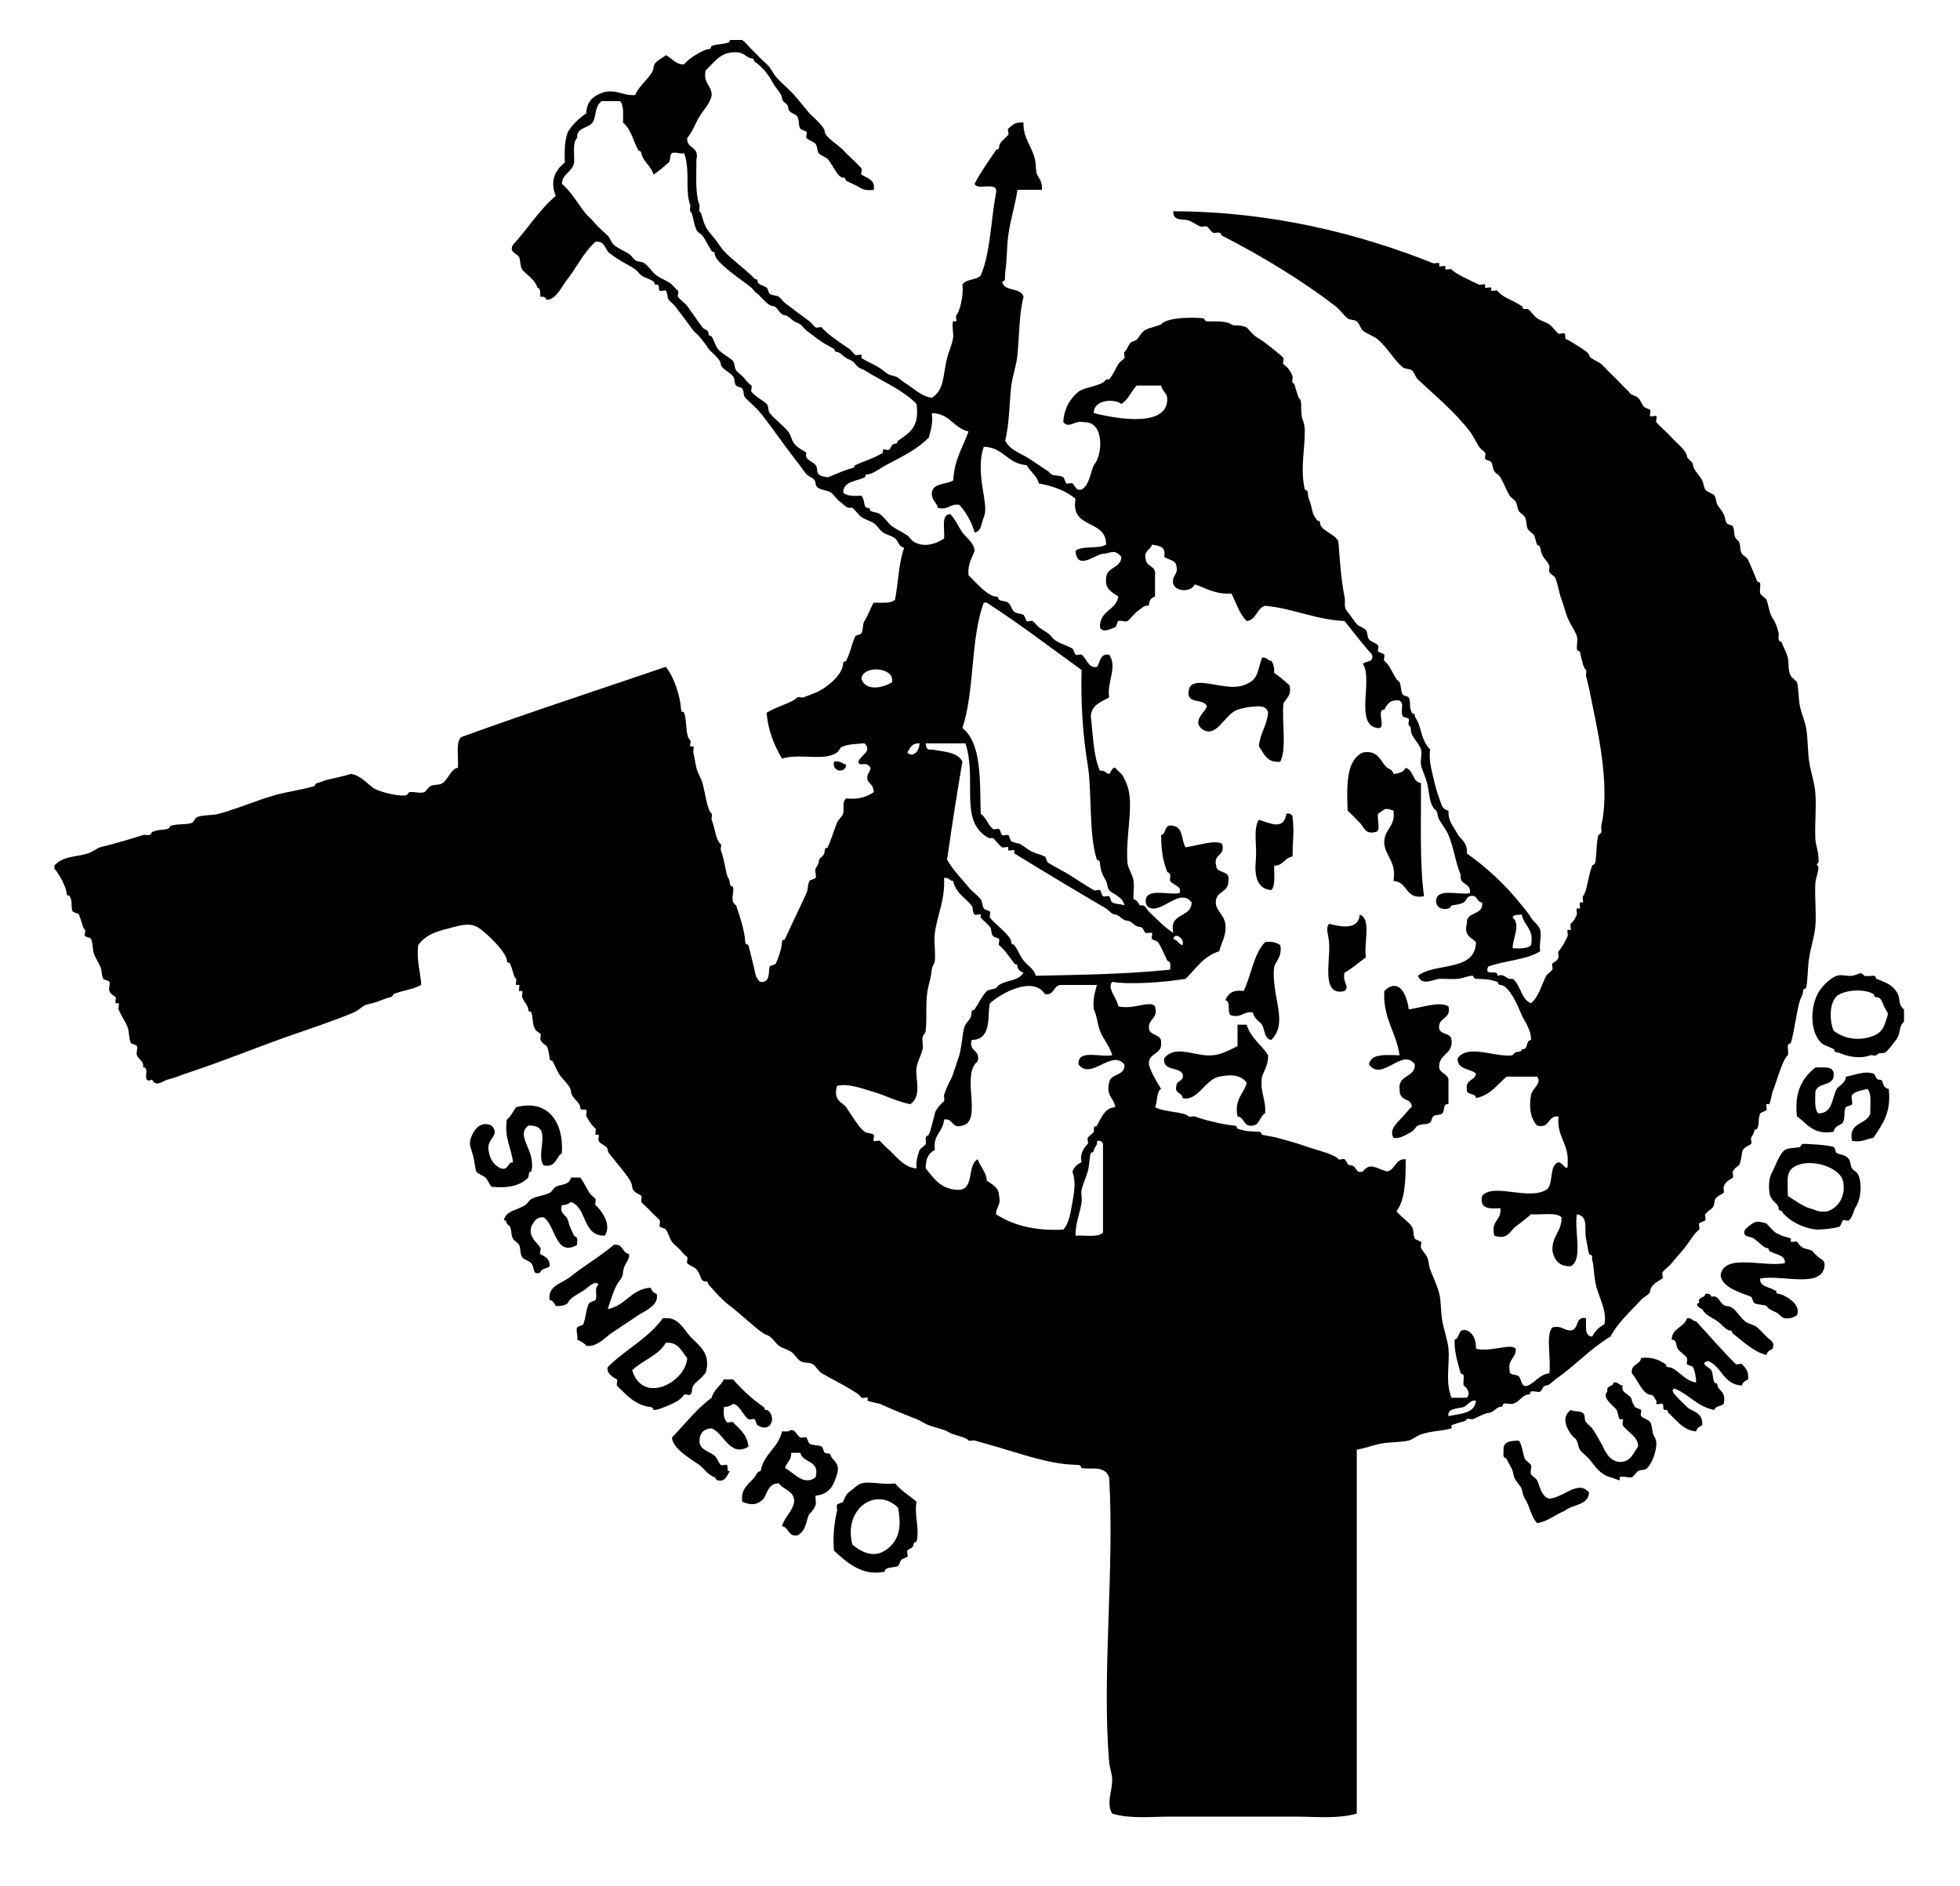 <?xml version="1.0" encoding="utf-8"?>
<!-- Generator: Adobe Illustrator 13.0.0, SVG Export Plug-In . SVG Version: 6.00 Build 14948)  -->
<!DOCTYPE svg PUBLIC "-//W3C//DTD SVG 1.1//EN" "http://www.w3.org/Graphics/SVG/1.1/DTD/svg11.dtd">
<svg version="1.1" id="Calque_1" xmlns="http://www.w3.org/2000/svg" xmlns:xlink="http://www.w3.org/1999/xlink" x="0px" y="0px"
	 width="717.371px" height="690.098px" viewBox="0 0 717.371 690.098" enable-background="new 0 0 717.371 690.098"
	 xml:space="preserve">
<g>
	<path d="M267.197,14.641c1.493,0,2.982,0,4.476,0c1.485,1.113,2.116,2.119,3.357,3.36c1.123,1.12,2.267,2.198,3.356,3.356
		c1.169,1.237,2.424,2.116,3.36,3.355c0.824,1.089,1.34,2.314,2.237,3.356c2.038,2.372,4.642,4.409,6.712,6.715
		c1.961,2.179,3.686,4.513,5.595,6.712c0.792,0.908,5.484,4.678,5.594,6.715c0.102,2.004,4.765,4.609,6.712,6.713
		c2.104,2.271,4.55,4.22,6.715,6.713c0.33,0.377-0.381,1.929,0,2.238c1.293,1.061,5.298,1.664,4.474,5.594
		c-2.438,0.276-3.91,0.005-5.594-1.118c-0.882-0.591-2.662-1.228-4.477-2.239c-0.589-0.326,0.15-1.052-1.118-1.117
		c-2.115-0.11-3.28-3.962-5.592-6.712c-0.783-0.933-2.622-1.298-3.361-2.24c-0.657-0.843-0.387-2.418-1.113-3.354
		c-0.754-0.968-2.602-1.298-3.362-2.24c-0.311-0.387,0.376-1.927,0-2.237c-0.37-0.306-1.994-0.747-2.236-1.12
		c-0.817-1.23-0.248-2.892-1.114-4.475c-0.592-1.076-3.24-1.084-3.36-3.356c-0.079-1.486-2.154-1.751-2.238-3.358
		c-0.088-1.685-2.22-3.492-3.356-5.595c-1.508-2.792-3.403-5.459-6.714-7.833c-0.631-0.453,0.184-1.052-1.117-1.119
		c-1.778-0.097-2.404-2.166-5.595-2.24c-5.511-0.132-7.482,3.021-11.188,6.716c-0.942,4.673,2.175,5.282,2.238,8.95
		c-0.47,3-3.1,5.542-4.474,7.833c-1.637,2.719-2.408,5.41-4.477,7.832c-0.429,4.161,4.533,2.927,3.354,7.836
		c0.056,5.607-0.567,12.304,1.124,16.784c0.148,0.396-0.304,1.992,0,2.239c0.969,0.798,1.008,3.099,2.236,5.592
		c0.789,1.599,2.066,2.849,3.359,4.475c1.078,1.361,2.151,3.142,3.359,4.476c2.897,3.208,7.487,6.277,11.187,10.071
		c0.598,0.612,1.052-0.174,1.118,1.117c0.062,1.151,2.648,1.575,3.363,2.237c0.498,0.467,0.602,1.836,1.113,2.239
		c0.969,0.753,2.437,0.417,3.356,1.121c0.793,0.604,1.337,1.545,2.239,2.237c2.766,2.123,5.388,4.115,8.952,6.715
		c0.855,0.622,1.519,1.734,2.239,2.237c0.4,0.282,1.935-0.366,2.235,0c1.879,2.293,6.543,5.456,10.072,7.832
		c0.939,0.635,1.468,1.703,2.236,2.24c0.405,0.28,1.94-0.366,2.239,0c0.127,0.16-0.169,1.013,0,1.118
		c2.846,1.788,5.113,2.4,7.833,4.475c1.612,1.234,1.588,1.514,4.477,2.237c1.187,0.3,2.254,1.57,3.355,2.238
		c3.559,2.167,6.313,5.152,10.069,5.595c4.736-2.899,3.985-8.445,5.594-14.547c0.811-3.077,1.892-4.941,2.237-7.834
		c0.103-0.854-0.582-5.111,0-5.591c0.13-0.108,1.057,0.138,1.119,0c0.194-0.407-0.325-1.974,0-2.24
		c1.146-0.936,2.823-7.327,2.242-11.188c1.187-2.17,5.154-1.562,6.71-3.36c3.594-8.343,3.692-20.184,5.597-30.211
		c0.911-4.641-6.896-0.562-7.832-3.357c2.191-4.229,5.158-8.356,7.832-12.312c0.423-0.626,1.05,0.18,1.118-1.116
		c0.099-1.908,1.987-2.769,3.356-4.476c0.31-0.393-0.371-1.933,0-2.24c1.523-1.242,2.219-2.528,5.594-2.235
		c-0.368,6.234,4.22,9.722,4.479,15.661c0.092,2.196,0.227,3.141,1.116,4.477c0.727,1.087,1.31,2.454,1.115,4.475
		c-2.981,0-5.967,0-8.95,0c-0.66,5.148-2.576,10.711-3.354,16.787c-0.669,5.202-0.368,8.528-1.119,13.426
		c-0.233,1.538,0.438,3.209-1.12,3.357c0.611,3.866,6.987,1.962,7.834,5.597c-1.622,6.21-1.418,12.449-2.238,21.259
		c-0.348,3.752-1.72,7.296-2.235,11.186c-0.696,5.245-0.642,13.692-2.238,20.142c1.626,3.408,5.579,4.56,8.95,6.714
		c1.226,0.777,2.103,1.436,3.357,2.237c1.225,0.78,2.102,1.437,3.359,2.238c0.389,0.244,1.01,1.064,1.122,1.116
		c1.499,0.728,3.005,0.255,4.473,1.118c0.45,0.267,0.73,2.063,1.113,2.241c0.572,0.253,1.725-0.348,2.241,0
		c0.971,0.645,1.065,2.845,3.356,2.235c2.845-1.628,3.107-5.846,4.478-8.949c3.409-3.848,3.745-15.854-3.36-15.668
		c-4.016-0.924-5.413,2.525-7.833,0c0.226-4.901,2.48-8.686,5.593-11.186c1.812-1.45,6.039-1.738,8.951-3.356
		c0.49-0.268,1.011-1.521,2.238-1.12c1.525-1.8,2.271-3.858,3.359-5.594c0.635-1.016,1.675-1.431,2.236-2.237
		c0.283-0.404-0.367-1.938,0-2.239c1.125-0.918,1.266-2.308,2.238-3.355c0.517-0.558,1.737-0.568,2.237-1.12
		c2.022-2.237,1.792-3.526,5.591-4.477c-0.037,0.011,3.282-1.023,3.36-1.119c1.863-2.274,9.236-2.785,15.665-2.237
		c-0.085-0.006,0.374,1.079,1.118,1.12c2.484,0.129,6.768-0.337,8.95,1.114c1.289,0.859,2.795-0.182,5.596,1.119
		c0.212,0.1,2.021,2.448,3.354,3.356c1.17,0.792,2.354,1.429,3.36,2.239c2.237,1.811,5.698,4.267,6.713,5.594
		c0.303,0.396-0.372,1.933,0,2.237c1.35,1.104,2.371,1.846,3.359,4.476c0.146,0.396-0.301,1.989,0,2.238
		c0.914,0.749,0.771,0.852,1.117,2.237c-0.01-0.04,1.024,3.276,1.12,3.355c1.369,1.117,0.631,2.762,1.118,6.714
		c0.178,1.458,1.093,2.096,1.113,5.596c0.053,6.661-1.712,13.489,0,21.259c0.051,0.208,1.073,0.157,1.121,1.122
		c0.132,2.438,0.698,2.787,1.12,4.476c0.599,2.396,0.501,3.273,2.236,5.594c0.471,0.634,1.053-0.184,1.119,1.115
		c0.141,2.721,5.659,4.033,6.714,6.716c0.526,7.417,1.139,15.103,2.236,20.14c0.473,2.174-0.535,3.863,1.12,5.594
		c0.401,0.421,2.161,3.089,3.359,4.477c0.762,0.885,2.706,1.309,3.354,2.238c0.761,1.083,0.355,2.394,1.121,3.358
		c0.764,0.958,2.599,1.295,3.355,2.236c0.314,0.389-0.37,1.933,0,2.239c0.385,0.313,1.979,0.738,2.239,1.118
		c0.279,0.407-0.365,1.939,0,2.237c2,1.636,2.468,3.563,4.476,6.713c0.282,0.441,1.021,0.938,1.122,1.118
		c0.607,1.162,0.33,2.952,1.116,4.476c0.25,0.493,2.053,0.714,2.236,1.119c0.952,2.102-0.109,2.812,1.119,5.595
		c0.23,0.513,1.052-0.087,1.118,1.118c0.029,0.518,0.835,1.625,1.114,2.237c1.235,2.668,1.378,6.923,4.48,10.071
		c-0.538,3.436,0.397,6.991,1.117,10.072c0.688,2.932,1.358,5.648,2.234,7.833c0.766,1.889,0.851,4.025,3.365,4.475
		c-0.09,2.982,0.796,4.453,2.235,6.712c0.811,1.271,1.258,2.333,2.237,3.361c0.6,0.625,2.633,2.436,2.236,5.595
		c7.537,5.332,14.197,11.534,20.142,19.02c1.289,1.621,2.564,3.072,3.359,4.474c0.879,1.568,2.826,2.613,3.353,4.479
		c0.634,2.203-0.433,4.699,0,7.833c-5.006,3.195-13.03,3.376-19.02,5.593c-1.743,3.978,3.798,0.676,3.358,3.359
		c3.164-0.924,2.902,1.575,5.597,1.116c2.989,2.231,2.977,7.465,6.714,8.951c2.989-2.495,3.791-6.785,5.59-10.067
		c0.405-0.729,1.885-1.601,2.238-2.238c0.229-0.409-0.345-1.956,0-2.237c1.058-0.861,1.668-0.816,2.237-2.239
		c0.161-0.397-0.306-1.983,0-2.235c0.61-0.501,2.374-3.27,3.357-5.595c0.167-0.4-0.31-1.982,0-2.239
		c0.134-0.106,1.054,0.137,1.123,0c0.187-0.408-0.329-1.971,0-2.236c1.008-0.835,1.73-2.021,2.236-3.358
		c0.146-0.396-0.301-1.988,0-2.238c0.122-0.102,1.058,0.13,1.117,0c0.179-0.404-0.315-1.979,0-2.239c0.131-0.104,1.052,0.143,1.12,0
		c0.189-0.408-0.326-1.97,0-2.238c1.302-1.068,1.95-7.639,3.36-11.187c0.128-0.331,0.894-0.225,1.117-1.119
		c0.531-2.135,0.325-6.673,1.115-10.068c-0.003,0.009,0.964-0.495,1.117-1.12c0.174-0.701-0.154-1.53,0-2.236
		c3.047-13.587-0.531-31.243-3.354-44.76c-0.727-3.466-1.221-6.462-2.24-10.069c-0.104-0.376,0.276-2.012,0-2.239
		c-1.089-0.889-1.509-3.513-2.235-6.712c-0.051-0.221-1.067-0.147-1.117-1.119c-0.072-1.328,0.391-3.219,0-4.476
		c-0.718-2.304-2.358-4.217-3.359-6.712c-0.777-1.95-1.473-4.682-2.238-6.714c-0.915-2.425-1.332-5.53-2.236-7.831
		c-0.27-0.683-2.003-1.691-2.237-2.239c-0.266-0.62,0.165-1.578,0-2.236c-0.294-1.165-1.566-2.303-2.239-3.358
		c-0.7-1.096-0.717-1.758-1.117-3.359c-0.299-1.192-0.791-0.482-1.116-1.116c-0.484-0.93-0.499-2.203-1.119-3.357
		c-0.386-0.711-1.909-1.617-2.235-2.237c-0.808-1.518-0.317-2.905-1.124-4.477c-0.381-0.75-1.87-1.592-2.238-2.238
		c-0.544-0.964-0.472-2.158-1.117-3.356c-0.409-0.76-1.839-1.576-2.235-2.237c-1.276-2.141-2.099-4.572-3.363-6.715
		c-0.584-1.003-1.574-1.174-2.235-2.239c-0.727-1.167-0.442-2.303-1.12-3.357c-0.273-0.429-2.067-0.749-2.235-1.121
		c-0.254-0.559,0.347-1.742,0-2.237c-0.683-0.966-1.555-1.194-2.239-2.238c-1.1-1.673-2.15-4.023-3.356-5.593
		c-5.479-7.128-12.279-12.694-19.025-19.021c-0.886-0.836-1.296-2.625-2.235-3.356c-0.792-0.62-2.517-0.415-3.358-1.119
		c-3.199-2.697-5.305-6.864-8.952-10.07c-1.635-1.437-3.883-1.942-5.595-3.355c-0.901-0.747-1.308-2.708-2.236-3.356
		c-1.086-0.76-2.395-0.353-3.359-1.12c-1.512-1.208-2.857-3.233-4.473-4.476c-11.796-9.095-26.798-18.267-41.4-25.736
		c-0.508-0.255-0.082-0.856-1.125-1.118c-0.653-0.167-1.618,0.267-2.236,0c-0.678-0.292-1.689-2.001-2.238-2.238
		c-0.62-0.267-1.578,0.166-2.237,0c-1.131-0.284-2.47-1.46-4.479-2.237c-1.72-0.668-5.855,0.497-5.594-3.361
		c36.115,0.121,68.171,8.247,95.115,19.021c0.396,0.163,1.985-0.305,2.235,0c0.103,0.127-0.129,1.061,0,1.121
		c0.407,0.18,1.978-0.321,2.241,0c0.105,0.131-0.141,1.053,0,1.119c0.406,0.191,1.966-0.327,2.235,0
		c1.298,1.578,6.787,4.029,10.07,5.594c0.405,0.191,1.973-0.326,2.239,0c0.105,0.13-0.146,1.051,0,1.118
		c0.404,0.191,1.97-0.327,2.235,0c0.122,0.144-0.149,1.036,0,1.117c0.413,0.228,1.956-0.343,2.239,0
		c2.171,2.658,5.194,3.166,8.95,5.595c0.623,0.404-0.172,1.052,1.116,1.121c0.235,0.012,0.934-0.119,1.123,0
		c1.146,0.729,2.177,2.567,3.357,3.357c1.455,0.974,3.184,1.328,4.473,2.237c1.298,0.911,2.104,2.418,3.361,3.359
		c0.395,0.299,1.932-0.373,2.235,0c0.735,0.896-0.473,2.154,1.121,2.237c-0.224-0.01,7.763,4.302,7.829,5.595
		c0.072,1.306,3.128,2.169,4.48,3.356c1.396,1.224,2.183,2.265,3.354,3.356c2.446,2.27,4.412,4.585,6.714,6.714
		c0.599,1.302,2.332,1.351,3.359,2.236c0.982,0.852,1.334,2.408,2.238,3.359c0.263,0.277,2.116,0.847,2.236,1.116
		c0.237,0.526-0.351,1.801,0,2.239c0.306,0.378,1.889-0.348,2.236,0c0.382,0.382-0.352,1.825,0,2.236
		c1.687,1.966,3.765,3.473,5.599,5.594c1.233,1.436,5.495,4.847,5.59,6.716c0.085,1.485,2.159,1.75,2.238,3.357
		c0.092,1.681,2.224,3.49,3.359,5.593c0.461,0.852,0.486,2.336,1.121,3.356c0.604,0.976,2.712,1.323,3.354,2.237
		c0.72,1.031,0.532,2.367,1.121,3.359c0.757,1.277,1.567,1.961,2.235,3.354c0.656,1.363,0.48,2.181,1.124,3.356
		c0.253,0.476,2.053,0.722,2.235,1.121c0.848,1.887,0.198,3.029,1.117,4.476c0.28,0.434,1.033,0.947,1.12,1.116
		c0.752,1.445,0.231,3.081,1.114,4.476c0.602,0.939,1.628,0.978,2.24,2.236c1.158,2.37,2.291,5.34,3.358,7.833
		c0.216,0.502,1.051-0.079,1.115,1.12c0.049,0.92-0.312,2.5,0,3.356c0.254,0.686,2.009,1.699,2.239,2.239
		c0.859,2.031,0.854,4.545,2.235,6.712c0.685,1.073,1.619,2.721,2.239,5.594c0.156,0.71-0.174,1.536,0,2.24
		c0.246,0.984,0.985,0.723,1.12,1.114c0.548,1.616,1.734,3.577,2.234,5.598c0.482,1.914-0.102,4.314,1.124,6.714
		c0.241,0.476,2.146,1.902,2.237,2.236c0.677,2.566,0.498,6.053,1.115,8.953c0.57,2.637,1.768,5.215,2.239,7.833
		c0.68,3.731,0.513,8.428,1.116,12.311c0.642,4.07,1.964,7.72,2.241,11.188c0.441,5.479-0.196,10.872,0,16.785
		c0.075,2.251,0.969,4.383,1.118,6.711c0.016,0.279,0.184,2.092,0,2.239c-1.437,1.172,0.174,0.488,0,2.236
		c-0.2,2.002-1.021,3.51-1.118,5.595c-0.254,5.152,0.451,11.011,0,15.663c-0.354,3.602-1.618,7.417-2.241,11.188
		c-0.633,3.872-0.416,7.77-1.116,11.189c-0.035,0.175-1.064,0.18-1.117,1.117c-0.092,1.756-0.679,1.987-1.118,3.359
		c-1.319,4.143-1.885,10.619-3.356,15.665c-0.099,0.328-1.061,0.058-1.124,1.116c-0.018,0.423,0.294,3.122,0,3.358
		c-1.965,1.608-4.039,9.584-5.586,13.426c-0.021,0.038-0.96,4.344-1.117,4.478c-0.142,0.114-1.046-0.149-1.121,0
		c-0.213,0.408,0.337,1.963,0,2.24c-0.244,0.203-2.135,0.899-2.239,1.115c-0.948,2.03-0.221,3.814-1.115,5.596
		c-0.283,0.562-1.056-0.127-1.118,1.118c-0.024,0.475-0.84,1.68-1.118,2.237c-0.21,0.414,0.332,1.967,0,2.24
		c-0.927,0.755-3.248,1.302-3.362,3.355c-0.034,0.735-0.616,4.072-1.114,4.479c-1.095,0.895-1.504,0.905-2.237,2.238
		c-0.227,0.41,0.348,1.955,0,2.237c-1.169,0.957-2.457,1.114-3.36,3.357c-0.156,0.396,0.312,1.983,0,2.238
		c-0.916,0.757-3.245,1.301-3.355,3.354c-0.144,2.716-1.77,2.448-3.354,4.48c-0.31,0.389,0.367,1.932,0,2.238
		c-0.376,0.305-1.994,0.746-2.24,1.116c-0.27,0.41,0.366,1.947,0,2.241c-1.728,1.413-2.622,3.034-4.475,5.59
		c-1.628,2.246-3.79,4.461-5.594,6.711c-1.052,1.313-2.217,1.905-3.36,3.357c-0.302,0.395,0.375,1.931,0,2.24
		c-0.561,0.459-4.353,2.181-4.474,4.475c-0.082,1.485-1.975,1.839-3.356,3.359c-3.86,4.242-8.476,8.262-11.191,13.424
		c-7.388,4.409-12.944,10.665-20.136,15.666c-0.89,0.619-2.183,2.175-3.359,2.235c-1.44,0.079-1.402,1.844-2.238,2.239
		c-0.914,0.435-2.434-0.424-3.356,0c-0.526,0.239,0.096,1.056-1.114,1.119c-2.158,0.111-3.111,2.771-5.599,3.355
		c-1.007,0.233-2.393-0.368-3.359,0c-0.45,0.171,0.038,1.06-1.116,1.119c-1.616,0.086-2.42,2.13-4.475,2.239
		c-1.233,0.062-3.741,1.495-5.596,2.237c-0.398,0.16-1.981-0.307-2.238,0c-0.751,0.915-0.854,0.773-2.235,1.116
		c0.039-0.006-3.278,1.025-3.36,1.119c-0.086,0.105,0.112,1.081,0,1.122c-3.2,1.057-7.039,0.833-11.187,2.235
		c-1.425,0.482-3.109,1.906-4.478,2.24c-2.864,0.698-7.084,0.537-10.071,1.118c-3.312,0.646-5.822,1.724-8.947,2.238
		c0,44.384,0,88.766,0,133.154c-6.828,2.008-14.782,1.114-22.383,1.114c-14.704,0-30.006,0-45.88,0
		c-7.147,0-14.798,0.889-21.257-1.114c-2.293-3.802,0.068-8.246,0-12.31c-0.04-2.392-0.902-4.193-1.122-6.711
		c-2.711-31.826,2.036-70.666,0-104.066c-1.723-4.537-6.908-2.679-10.067-3.358c-0.194-0.041-0.165-1.067-1.121-1.117
		c-3.783-0.199-5.655-0.226-10.062-1.119c-6.84-1.384-13.761-3.746-20.143-5.595c-2.668-0.768-5.268-1.533-7.834-2.237
		c-0.376-0.104-2.016,0.272-2.239,0c-1.23-1.504-5.228-1.698-7.833-3.355c-1.004-0.64-4.116-1.283-6.713-2.239
		c-1.806-0.663-2.799-1.585-4.472-2.236c-4.641-1.803-8.722-3.445-13.43-5.595c-0.125-0.058-4.303-0.901-4.481-1.119
		c-0.105-0.135,0.151-1.043,0-1.118c-0.404-0.205-1.963,0.336-2.235,0c-1.388-1.689-2.061-1.815-4.478-3.355
		c-2.047-1.306-6.728-3.622-10.071-5.597c-1.208-0.712-2.271-2.746-3.353-3.354c-1.422-0.801-3.086-0.227-4.48-1.119
		c-1.353-0.873-2.037-2.472-3.353-3.357c-1.499-1-2.887-1.122-4.478-2.238c-1.093-0.768-1.921-2.29-3.359-3.361
		c-0.726-0.539-1.429-0.602-2.237-1.116c-3.147-2.01-8.449-7.161-12.308-10.07c-2.568-1.935-5.138-4.722-7.834-7.832
		c-0.575-0.67,0.151-1.051-1.12-1.116c-2.086-0.113-1.442-2.247-3.36-4.478c-0.795-0.934-2.602-1.296-3.354-2.24
		c-0.313-0.39,0.375-1.933,0-2.237c-1.084-0.888-1.393-1.084-2.238-2.237c-0.798-1.092-2.306-1.94-3.36-3.358
		c-0.87-1.175-1.163-2.925-2.236-4.475c-0.278-0.403-2.082-0.769-2.238-1.123c-0.25-0.546,0.352-1.763,0-2.236
		c-0.817-1.092-2.388-2.172-3.362-3.357c-0.974-1.189-2.536-2.26-3.354-3.361c-0.298-0.393,0.369-1.931,0-2.237
		c-0.923-0.756-3.249-1.302-3.356-3.357c-0.144-2.636-4.625-7.209-6.713-10.07c-0.627-0.849-2.179-2.211-2.242-3.356
		c-0.087-1.638-2.259-1.655-3.356-3.36c-0.262-0.408,0.364-1.944,0-2.235c-0.131-0.105-1.052,0.137-1.117,0
		c-0.194-0.408,0.322-1.972,0-2.24c-1.04-0.849-2.03-2.192-3.359-4.477c-0.235-0.406,0.35-1.953,0-2.238
		c-0.896-0.732-2.155,0.477-2.238-1.117c-0.095-1.781-3.246-3.508-3.356-5.597c-0.118-2.301-2.983-4.278-4.474-6.712
		c-0.936-1.524-1.349-2.798-2.238-4.474c-0.305-0.577-1.051,0.138-1.117-1.12c-0.037-0.731-0.627-4.067-1.117-4.476
		c-1.1-0.897-1.513-0.901-2.238-2.239c-0.226-0.41,0.341-1.959,0-2.236c-1.075-0.877-1.617-0.836-2.238-2.239
		c-0.773-1.739-0.5-3.938-1.117-5.592c-0.167-0.441-1.059,0.03-1.118-1.119c-0.073-1.302-1.475-2.567-2.242-4.478
		c-0.159-0.397,0.308-1.982,0-2.237c-0.117-0.102-1.057,0.135-1.116,0c-0.178-0.402,0.319-1.974,0-2.236
		c-0.132-0.107-1.048,0.14-1.117,0c-0.194-0.407,0.328-1.971,0-2.239c-0.965-0.786-0.962-2.843-2.238-5.593
		c-0.247-0.532-1.052,0.101-1.118-1.121c-0.112-2.172-4.041-6.535-6.712-8.95c-4.174-3.767-5.664-5.111-12.311-3.358
		c-5.222,1.376-10.19,2.22-13.428,6.714c-0.67,5.89,0.831,9.613,1.121,14.546c-3.107,1.766-6.277,1.855-10.072,3.355
		c-0.333,0.132-0.226,0.896-1.12,1.119c-2.306,0.574-4.058,1.571-6.713,2.236c-1.521,0.383-2.244,0.378-3.36,1.121
		c-1.203,0.801-1.967,1.656-3.356,2.239c-8.204,3.429-16.463,6.065-24.617,8.949c-12.449,4.407-23.902,9.169-36.927,13.429
		c-2.187,0.719-4.13,1.632-6.713,2.238c-1.319,0.308-4.376,2.978-5.596,0c-4.403,1.791-0.389-4.834-3.356-4.478
		c0.473-2.168-1.464-2.727-2.238-4.475c-0.416-0.929,0.435-2.438,0-3.357c-0.229-0.484-2.075-0.731-2.239-1.118
		c-0.78-1.865-0.538-3.889-1.119-5.597c-0.767-2.272-2.288-4.041-3.354-6.713c-0.161-0.399,0.306-1.983,0-2.237
		c-0.139-0.107-1.047,0.148-1.118,0c-0.206-0.407,0.332-1.963,0-2.238c-1.079-0.882-1.594-0.844-2.238-2.237
		c-0.433-0.915,0.431-2.44,0-3.356c-0.262-0.546-2.012-0.663-2.241-1.119c-0.795-1.564-0.391-2.812-1.119-4.475
		c-0.66-1.511-1.64-2.938-2.236-4.478c-0.602-1.541-0.387-3.889-1.119-5.593c-0.28-0.646-1.849-0.601-2.238-1.119
		c-0.298-0.396,0.37-1.935,0-2.237c-0.953-0.78-1.079-3.052-2.238-5.595c-0.242-0.533-2.033-0.688-2.238-1.118
		c-0.854-1.798,0.123-3.678-1.119-5.596c-0.402-0.622-1.051,0.175-1.117-1.12c-0.112-2.069-2.656-7.018-4.477-8.951
		c0-0.372,0-0.747,0-1.116c3.283-3.672,8.012-3.061,12.309-4.475c2.052-0.68,3.324-1.953,4.476-2.239
		c6.493-1.626,10.784-2.911,15.665-4.475c0.675-0.221,1.545,0.168,2.238,0c0.899-0.227,0.79-0.989,1.118-1.12
		c2.494-0.984,3.7-0.645,5.596-1.119c0.755-0.188,0.969-1.07,1.119-1.118c3.003-0.913,5.706-0.277,7.833-1.118
		c0.731-0.289,1.039-1.887,2.24-2.236c2.524-0.744,5.179-0.379,7.833-1.12c7.284-2.033,13.498-4.81,20.137-6.714
		c4.899-1.4,9.602-1.861,14.547-3.357c0.324-0.097,0.185-0.886,1.118-1.118c1.436-0.362,2.37-0.87,3.356-1.116
		c3.826-0.958,6.033-1.29,8.954-2.238c3.98,0.603,6.658,4.456,8.95,5.594c2.619,1.301,9.142,2.75,11.189,2.237
		c0.551-0.138,1.231-1.14,1.114-1.115c1.747-0.334,3.91,0.527,5.597,0c0.42-0.134,1.675-1.992,2.238-2.239
		c1.84-0.805,3.137-0.179,4.477-1.116c2.182-1.526,3.042-5.205,5.591-5.593c0.303-3.8-0.864-9.072,1.12-11.189
		c24.63-8.939,49.92-17.219,74.971-25.739c3.143,3.843,5.347,10.986,5.597,15.665c0.05,1.106,0.986,0.726,1.118,1.12
		c1.199,3.611,0.368,8.545,2.236,10.07c0.329,0.266-0.194,1.831,0,2.237c0.069,0.14,0.989-0.105,1.121,0
		c0.272,0.224-0.099,1.866,0,2.238c0.485,1.844,0.723,3.97,1.114,5.596c0.514,2.13,1.695,3.569,2.241,5.591
		c1.064,3.926,1.731,9.861,3.356,11.188c0.306,0.252-0.161,1.841,0,2.239c1.389,3.471,1.402,7.352,3.359,8.953
		c0.308,0.25-0.167,1.837,0,2.236c1.105,2.768,1.492,6.048,2.238,8.95c0.364,1.422,1.021,1.57,1.118,3.358
		c0.049,1,1.054,0.867,1.113,1.119c0.513,2.08-1.327,5.137,1.121,6.714c1.369,3.943,3.147,9.432,3.359,13.429
		c0.056,1.049,1.027,0.794,1.118,1.115c0.917,3.217,1.953,7.816,2.238,8.95c0.387,1.561,0.312,2.352,1.116,3.36
		c0.52,0.653,0.717,1.475,2.237,1.118c2.51-0.614,1.702-4.389,2.241-5.594c0.185-0.419,2-0.603,2.237-1.119
		c1.259-2.771,2.126-5.717,2.236-7.831c0.068-1.218,0.884-0.595,1.121-1.121c2.662-5.861,5.297-11.168,7.833-16.786
		c0.745-1.646,0.329-2.911,1.121-4.474c0.232-0.455,1.979-0.569,2.239-1.119c0.432-0.916-0.427-2.436,0-3.358
		c0.281-0.62,1.089-1.713,1.112-2.239c0.131-2.483,2.085-1.561,2.239-4.475c0.062-1.215,0.88-0.594,1.116-1.118
		c1.282-2.821,2.139-5.943,3.36-8.953c0.589-1.457,1.721-1.949,2.237-3.357c0.618-1.686-0.605-4.085,1.12-5.592
		c4.674,0.569,7.58-0.626,10.071-2.237c-0.027-2.901-1.955-3.336-2.241-4.476c-0.751-3.034,2.736-3.641,0-5.598
		c-0.952-0.682-3.449,0.583-3.354-1.116c0.814-2.458,5.25-3.716,2.238-6.712c-2.688,0.23-5.499,0.247-7.837,1.118
		c-1.458,0.547-1.221,1.509-2.237,2.238c-4.659,3.348-13.362,0.175-20.143,2.237c-2.689-4.767-5.068-9.847-5.587-16.786
		c3.86-2.393,9.709-3.79,11.187-5.594c0.247-0.3,1.839,0.152,2.236,0c2.11-0.797,4.422-1.636,5.592-2.237
		c3.694-1.897,8.753-6.211,8.954-10.07c0.068-1.258,0.812-0.542,1.116-1.119c1.701-3.195,2.02-6.312,3.36-8.952
		c0.233-0.452,1.976-0.571,2.239-1.119c0.82-1.731,0.291-3.178,1.116-4.475c1.53-2.395,2.092-4.576,3.358-6.714
		c2.97-0.012,6.391,0.423,7.835-1.12c1.187-6.274,1.337-13.575,3.353-19.024c-1.962-0.105-2.091-2.343-3.353-3.354
		c-1.547-1.237-3.146-1.243-4.477-2.238c-1.471-1.099-1.944-2.411-3.358-3.359c-1.32-0.88-3.021-1.246-4.475-2.237
		c-1.372-0.93-1.965-2.399-3.358-3.357c-0.17-0.118-0.899,0.012-1.121,0c-1.194-0.065-2.443-1.623-3.355-2.239
		c-1.165-0.783-2.233-2.586-3.359-3.354c-1.76-1.207-5.455-0.744-5.592-3.358c-0.109-2.052-2.558-2.375-3.362-3.358
		c-1.318-1.617-2.136-2.949-3.354-4.475c-4.793-6.005-9.081-12.538-13.431-17.905c-1.829-2.252-4.339-4.244-5.591-5.592
		c-0.808-0.869-0.355-2.39-1.117-3.357c-0.417-0.521-1.77-0.614-2.241-1.118c-0.779-0.842-0.348-2.445-1.117-3.358
		c-1.458-1.733-4.388-2.862-4.473-4.475c-0.1-1.943-3.962-4.754-4.478-5.597c-1.278-2.076-2.411-3.176-3.356-4.476
		c-0.523-0.712-1.679-1.482-2.239-2.237c-2.529-3.426-4.506-6.095-6.714-8.954c-0.686-0.897-1.635-1.449-2.238-2.238
		c-0.679-0.891-0.369-2.448-1.113-3.356c-0.316-0.379-1.889,0.353-2.238,0c-0.729-0.728,0.338-2.162-1.12-2.237
		c-1.296-0.067-0.5-0.718-1.121-1.119c-1.823-1.18-3.325-1.396-4.474-2.238c-0.713-0.524-1.449-1.709-2.236-2.237
		c-2.759-1.837-6.234-3.374-8.954-5.595c-2.233-1.126-1.767-4.948-5.594-4.477c-4.201,3.646-7.448,10.211-10.068,13.428
		c-2.504,3.065-4.05,7.554-7.833,7.832c-0.247-0.87-0.942-1.301-2.242-1.115c-0.171-1.319,0.195-3.177-1.116-3.359
		c-0.812-3.072-4.603-5.154-5.595-6.712c-0.779-1.233-0.588-3.493-1.117-4.476c-0.732-1.368-3.788-1.698-2.237-4.475
		c5.377-5.811,9.595-12.789,15.666-17.905c-2.273-5.761-0.072-9.424,3.353-12.312c-0.216-4.319-0.04-8.245,1.123-11.187
		c1.764-2.71,3.998-4.947,6.711-6.714c0.117-4.735,3.014-6.688,6.714-7.833c4.977-0.875,6.713,1.49,11.191,1.119
		c1.366-3.675,6.553-7.088,6.71-10.071c0.115-2.243,3.048-3.254,4.48-4.476c2.364,0.996,3.304,3.406,6.713,3.356
		c1.537-2.236,7.242-5.504,8.951-5.591c1.225-0.065,0.582-0.874,1.117-1.117C262.877,15.769,267.236,16.38,267.197,14.641z
		 M220.199,37.021c-2.674,1.908-1.847,5.73-3.357,7.835c-1.546,2.147-6.013,1.803-5.593,5.594c-1.731,1.626-0.983,5.727-1.118,8.95
		c-0.519,3.582-4.26,3.945-4.48,7.833c3.66,3.138,5.927,7.579,8.954,11.186c0.651,0.777,1.537,1.376,2.237,2.24
		c2.073,2.54,3.786,3.785,5.591,5.595c0.92,0.917,1.262,2.503,2.241,3.356c1.475,1.282,4.014,2.273,5.591,3.357
		c1.035,0.708,1.377,1.58,2.241,2.239c0.965,0.739,2.295,0.364,3.354,1.114c1.766,1.257,2.604,3.088,4.478,4.477
		c1.786,1.329,4.282,2.047,5.593,3.36c0.849,0.847,1.271,1.443,2.238,2.236c0.369,0.306-0.303,1.844,0,2.24
		c0.875,1.142,2.546,2.265,3.356,3.354c2.037,2.744,3.676,5.299,5.599,7.833c0.614,0.814,2.16,0.804,2.235,2.239
		c0.069,1.296,0.702,0.493,1.118,1.116c0.827,1.237,1.369,3.381,2.235,4.476c1.544,1.947,4.71,3.293,5.597,4.475
		c0.744,0.991,0.424,2.484,1.119,3.36c1.099,1.377,2.227,1.811,3.36,3.356c0.848,1.153,1.155,1.354,2.237,2.238
		c0.372,0.305-0.316,1.849,0,2.237c1.688,2.083,4.571,3.379,5.593,4.475c0.799,0.859,0.353,2.406,1.118,3.355
		c1.862,2.306,4.831,4.426,6.715,6.716c1.09,1.328,1.264,3.281,2.235,4.476c1.308,1.605,3.025,2.271,4.474,3.355
		c-0.948,2.494,2.261,3.098,3.361,4.476c0.802,1.005,0.249,2.489,1.117,3.358c0.748,0.745,2.075,0.908,3.357,1.118
		c3.238-1.279,6.072-2.636,8.958-3.356c0.964-0.242,0.698-0.933,1.113-1.119c3.543-1.584,6.964-2.559,10.072-4.476
		c0.167-0.102-0.132-0.96,0-1.118c0.303-0.369,1.84,0.299,2.239,0c0.812-0.613,0.801-2.163,2.236-2.236
		c1.296-0.069,0.494-0.707,1.117-1.12c4.714-3.127,7.809-5.36,6.714-13.427c-4.764-4.984-12.215-8.093-19.023-12.307
		c-0.828-0.51-1.506-0.582-2.236-1.119c-0.718-0.522-1.462-1.698-2.235-2.237c-0.732-0.507-1.537-0.684-2.242-1.117
		c-0.877-0.542-2.401-2.189-3.356-2.239c-1.268-0.067-0.529-0.792-1.117-1.119c-2.48-1.375-4.033-2.16-5.599-3.356
		c-1.918-1.47-3.179-2.416-4.477-3.356c-0.713-0.525-1.462-1.699-2.235-2.239c-0.729-0.509-1.531-0.686-2.238-1.116
		c-0.884-0.542-2.402-2.188-3.36-2.24c-2.21-0.116-2.589-3.255-4.474-3.358c-1.944-0.102-4.753-3.957-5.595-4.475
		c-1.195-0.735-1.3-1.446-2.237-2.238c-3.141-2.644-13.258-9.123-13.428-12.308c-0.066-1.297-0.702-0.497-1.117-1.121
		c-1.419-2.137-2.213-4.098-3.354-5.591c-0.716-0.935-1.636-0.955-2.244-2.24c-1.224-2.606-1.136-5.814-2.236-6.711
		c-0.301-0.247,0.15-1.844,0-2.239c-2.02-5.352,0.091-12.313-2.237-19.024c-1.239,0.479-3.323-0.621-4.479,0
		c-0.864,0.468-0.42,2.744-1.117,3.359c-1.994,1.747-3.538,3.145-5.595,4.475c-1.399-3.947-3.563-4.176-4.473-7.834
		c-0.276-1.09-0.809-0.557-1.121-1.116c-2.014-3.575-2.496-7.506-5.594-10.069c-0.013-2.975,0.423-6.393-1.117-7.834
		C224.679,37.021,222.437,37.021,220.199,37.021z M416.019,141.086c-2.001,2.102-3.032,5.176-5.599,6.712
		c-3.039-2.226-10.362-1.254-10.067,3.356c8.862,2.254,27.463,5.348,26.855-5.59c-0.088-1.567-1.688-2.31-2.236-4.475
		C421.984,141.086,419.005,141.086,416.019,141.086z M405.944,283.19c0.462-0.106,1.088-2.662,2.239-2.235
		c-0.151-0.057,2.203,2.195,2.235,2.235c1.033,1.259,1.845,3.335,2.237,4.475c2.448,7.043-0.774,18.271,0,27.975
		c0.178,2.204,1.968,4.421,2.237,6.713c0.352,2.885-0.255,4.261,0,6.712c1.258,0.235,1.744,1.24,2.239,2.239
		c2.268-0.422,2.412,1.34,3.357,2.239c2.834,2.704,5.614,5.667,8.951,7.831c-1.717-7.684,6.635-5.302,6.712-11.187
		c-3.803-4.733-8.551,1.453-13.427,2.237c-2.436,0.202-3.558-0.917-3.356-3.358c0.792-4.055,8.159-1.543,12.311-2.238
		c1.184-2.634-2.472-2.883-3.359-4.474c-0.299-0.535,0.15-1.636,0-2.239c-0.227-0.896-0.987-0.785-1.114-1.117
		c-1.679-4.24-2.167-8.088-2.238-13.426c2.154-0.454,0.884-4.337,4.474-3.357c3.64,0.46,2.888,5.319,4.48,7.833
		c3.895-0.546,11.738-3.06,13.428-1.117c1.104,4.459-3.346,3.372-2.241,7.834c0.203,3.154,5.318,1.395,4.476,5.593
		c0.219,4.689-5.49,3.458-4.476,8.95c0.686,2.37,2.973,3.857,3.361,6.712c0.548,3.994-1.377,6.737-2.239,10.071
		c-5.729,1.732-8.52,6.396-12.306,10.069c-7.743,1.298-20.278,2.214-26.857,1.117c-2.022,2.352,1.705,5.734,2.238,8.955
		c5.582,1.305,11.717-2.337,13.425,0c1.282,4.639-2.353,4.36-2.238,7.832c0.135,3.225,4.775,1.94,4.478,5.594
		c0.309,4.41-4.783,3.425-4.478,7.834c1.018,3.461,2.79,6.166,4.478,8.953c-1.853,1.13-1.218,4.752-2.237,6.711
		c3.803,1.905,10.919,1.657,12.311,3.357c0.249,0.306,1.836-0.159,2.236,0c2.403,0.966,5.287,1.604,7.832,2.239
		c2.03,0.501,5.825,1.07,6.717,1.117c1.11,0.061,0.725,0.986,1.116,1.119c3.466,1.155,4.681,0.954,7.834,1.114
		c0.95,0.052,0.93,1.081,1.116,1.12c2.146,0.457,3.826,0.659,5.593,1.117c3.966,1.032,7.29,2.045,11.189,3.359
		c4.214,1.415,9.702,2.652,11.191,4.476c0.303,0.367,1.841-0.299,2.237,0c0.813,0.611,0.801,2.16,2.235,2.237
		c2.488,0.129,1.507,3.196,4.479,2.238c2.824-3.601,4.996-0.896,8.949,0c3.036-0.698,2.784-4.677,6.716-4.479
		c0.019,7.48-0.149,14.773-3.359,19.024c1.869,2.305,4.48,3.917,5.594,5.589c0.9,1.359,0.35,3.071,1.117,4.477
		c0.158,0.288,1.941,0.882,2.239,1.119c0.332,0.272-0.207,1.833,0,2.239c0.688,1.381,1.608,2.011,2.234,3.358
		c0.77,1.641,0.5,2.826,1.121,4.474c1.034,2.744,2.62,5.907,3.353,8.951c0.752,3.074,0.445,6.319,1.125,10.073
		c0.562,3.105,1.938,6.881,2.236,10.069c0.526,5.625-1.278,12.013,1.118,17.903c1.865,0,3.729,0,5.594,0
		c1.904-2.053-0.817-4.232-1.117-4.474c-0.288-0.234,0.023-2.937,0-3.362c-0.054-1.047-1.031-0.794-1.121-1.116
		c-1.038-3.635-2.381-7.763-2.236-12.309c2.159-0.458,0.888-4.338,4.479-3.359c2.339,1.015,3.409,3.305,3.356,6.713
		c5.864,1.281,12.75-2.196,14.545,0c0.182,3.542-2.974,3.738-2.235,7.833c-0.18,2.143,2.279,1.311,3.354,2.237
		c0.995,0.855,0.774,4.429,3.361,3.362c2.898-1.205,4.159-4.048,7.83-4.48c0.685-5.539-1.414-14.2,1.119-16.785
		c3.421-0.81,4.075,1.147,6.714,1.118c3.153-0.201,1.396-5.318,5.593-4.474c0.021,2.964-0.625,6.59,2.24,6.714
		c1.004-1.972,2.501-3.462,4.473-4.475c1.158-5.312-2.455-10.232-3.356-15.664c-0.651-3.916-0.522-6.331-1.116-7.834
		c-0.111-0.271,0.009-0.824,0-1.117c-0.061-1.074-1.019-0.771-1.124-1.119c-0.562-1.842-0.737-4.086-1.116-5.597
		c-0.813-3.203,1.188-8.168-3.354-8.948c-1.057,6.031,2.363,16.538-2.238,19.02c-4.23,0.125-6.021-2.191-6.714-5.593
		c-0.258-5.477,3.411-7.034,3.354-12.309c-2.118-1.985-7.389-0.815-11.187-1.118c-1.888,1.675-3.548,2.999-5.595,4.472
		c-1.96,1.417-2.912,5.094-7.833,3.363c-1.443-5.549,2.706-5.499,2.236-10.07c-4.035,0.3-7.739,0.276-6.714-4.477
		c4.161-4.892,16.709,1.749,23.5-2.24c2.919-1.929,0.757-8.937,4.477-10.069c1.636-0.018,3.544,4.716,3.355,0
		c0.348-7.059-4.106-9.319-3.355-16.788c-4.16-0.425-2.924,4.538-7.835,3.361c-2.594-2.751-2.976-6.856-2.236-11.189
		c0.429-2.504,4.123-4.161,2.236-6.714c-3.73,0-7.461,0-11.188,0c-3.438,2.902-5.891,6.793-11.188,7.834
		c-0.121-2.109-3.701-0.773-3.356-3.354c-0.528-3.514,3.013-2.958,3.356-5.596c-2.142-1.958-6.888-1.316-6.714-5.594
		c3.768-5.419,13.763-0.196,20.143-1.117c-0.256,0.036,0.769-0.979,1.12-1.119c0.835-0.334,2.233,0.034,2.237-1.117
		c2.577,0.342,1.244-3.236,3.359-3.358c0.118-3.793-2.824-7.614-3.359-8.952c-1.4-3.5-4.649-11.023-7.834-11.188
		c-1.105-0.06-0.723-0.986-1.118-1.117c-3.463-1.157-4.677-0.955-7.834-1.119c-0.77-0.038-1.167-1.123-1.119-1.116
		c-1.481-0.149-3.519,0.931-5.595,1.116c-2.397,0.218-4.614-0.073-6.713,0c-1.97,0.068-6.354,2.875-7.837-1.116
		c6.262-4.934,21.057-1.329,21.264-12.31c-1.611-1.744-4.505-2.209-3.356-6.714c-0.367-4.843,6.197-2.753,5.595-7.835
		c-2.222-0.012-1.424-3.051-4.474-2.238c-1.314,0.279-1.237,1.62-2.238,2.238c-1.221,0.757-3.078,0.858-4.477,1.12
		c-0.086,0.017-0.377,0.935-1.116,1.119c-3.188,0.796-4.842-1.038-4.48-3.357c0.797-4.056,8.158-1.544,12.313-2.239
		c0.604-3.962-3.964-2.752-3.358-6.714c-2.081-4.99-2.38-9.482-4.475-14.543c-0.828-1.993-2.188-3.512-3.36-5.593
		c-0.654-1.175-0.552-2.401-1.12-3.359c-0.168-0.288-0.779-0.588-1.113-1.118c-1.554-2.438-1.409-5.703-2.24-8.952
		c-0.62-2.431-1.831-4.666-2.234-6.714c-0.348-1.748,0.507-3.893,0-5.593c-0.572-1.902-2.542-3.775-3.359-5.591
		c-0.777-1.721,0.177-2.296-1.12-3.359c-0.369-0.304,0.301-1.841,0-2.238c-0.389-0.52-1.948-0.47-2.237-1.116
		c-1.047-2.361,0.879-3.988-1.116-5.593c-3.519-0.533-4.575,1.395-5.597,3.354c-3.171-0.181,0.929,6.901-2.239,6.715
		c-8.881-0.822-1.759-17.639-5.596-23.498c1.042-1.194,4.126-0.348,3.356-3.359c-3.508-3.951-6.756-8.161-10.067-12.309
		c-10.992-0.571-18.537-4.584-29.091-5.594c-3.162,0.942-3.086,5.122-6.714,5.594c-2.667-2.556-3.841-6.598-5.595-10.07
		c-5.984,0.392-9.2-1.984-13.427-3.356c-1.199,2.825-6.635,2.825-7.833,0c-0.812-3.424,1.931-3.294,1.117-6.714
		c-0.314-2.299-2.99-2.233-4.475-3.357c0.768-3.75-1.876-4.09-4.477-4.475c-0.477,2.133-3.196,2.027-2.238,5.596
		c0.341,2.637,3.885,2.081,3.356,5.593c0,2.611,0,5.221,0,7.834c-1.406,0.458-2.286,1.442-2.237,3.356
		c-1.614-0.405-3.058,1.198-4.474,2.237c-1.021,0.749-2.636,2.947-3.36,3.357c-0.851,0.483-2.463-0.423-3.356,0
		c-0.435,0.208-0.574,2.013-1.116,2.237c-1.383,0.573-4.928,2.318-5.595,0c-0.173-6.144,5.877-6.06,6.712-11.188
		c-2.108-1.62-4.959-2.501-4.477-6.714c0.132-4.344,5.488-3.462,5.594-7.834c-2.729-3.084-3.73-1.274-6.712-1.117
		c-2.813,0.147-9.561,6.422-10.067-1.12c2.509-1.963,8.414-0.536,11.186-2.237c0.152-9.473-13.228-5.421-11.186-16.785
		c-3.476-2.866-8.048-4.64-13.432-5.589c-0.728-3-3.201-4.258-4.473-6.716c-7.037-0.426-8.397-6.521-15.663-6.712
		c-2.223,5.926-0.623,14.093,0,17.905c0.765,4.693,0.616,6.275,0,7.831c-0.931,2.321-0.91,5.349-3.36,5.595
		c-1.199-4.023-3.112-7.331-5.595-10.07c-3.531-0.547-3.951,2.015-7.83,1.117c-0.485-2.13-2.415-2.812-2.241-5.591
		c0.463-3.645,5.321-2.885,7.834-4.479c0.332-7.504,3.543-12.122,5.592-17.902c-5.484-1.232-6.811-6.613-13.426-6.715
		c0.49,3.848-0.44,6.272-1.116,8.95c-4.311,4.388-9.904,7.021-15.667,10.074c-2.217,1.175-4.731,3.253-6.712,3.359
		c-1.256,0.062-0.543,0.81-1.118,1.115c-2.664,1.417-7.838,1.314-7.838,5.597c1.325,1.288,3.96,1.265,6.716,1.117
		c1.379,1.802,0.601,4.386,2.235,4.475c1.27,0.068,0.532,0.791,1.121,1.12c0.992,0.551,2.338,0.41,3.36,1.116
		c1.668,1.159,3.014,3.447,4.474,4.477c1.996,1.41,3.711,2.054,5.593,3.357c0.704,0.487,1.456,1.75,2.238,2.237
		c3.664,2.277,7.997,1.037,11.188-1.118c0.352-3.38-1.242-8.702,2.239-8.954c1.868,1.86,2.916,4.552,4.476,6.714
		c1.39,1.938,4.23,3.801,4.474,6.714c-0.996,2.736-2.608,4.849-2.239,8.95c2.77,2.73,7.003,7.672,10.073,7.834
		c1.3,0.069,0.487,0.68,1.117,1.117c0.989,0.693,2.292,0.374,3.355,1.12c0.938,0.649,1.297,2.667,2.238,3.356
		c0.955,0.695,2.505,0.538,3.356,1.121c0.382,0.261,0.808,1.85,1.121,2.238c0.299,0.366,1.835-0.288,2.237,0
		c0.698,0.5,1.506,1.678,2.235,2.236c1.138,0.872,2.235,1.396,3.36,2.239c0.969,0.732,1.396,1.55,2.237,2.238
		c1.837,1.504,5.259,2.365,6.714,3.356c0.381,0.261,0.803,1.852,1.117,2.239c0.301,0.374,1.839-0.303,2.235,0
		c2.067,1.581,2.402,5.054,5.595,4.476c1.322-1.662,0.97-4.999,4.474-4.476c3.16,4.544-0.859,9.866,0,15.664
		c-2.879,1.592-6.329,2.624-6.713,6.714c0.821,7.02,0.948,14.719,3.361,20.141C403.993,281.441,405.225,283.362,405.944,283.19z
		 M352.239,266.408c7.088,5.59,6.377,18.983,6.709,31.331c1.888,1.298,2.54,3.949,4.479,5.594c0.417,0.354,1.728-0.231,2.237,0
		c0.363,0.165,0.704,1.963,1.117,2.237c0.516,0.343,1.67-0.259,2.237,0c0.377,0.167,0.687,1.966,1.118,2.238
		c1.004,0.634,2.51,0.664,3.355,1.12c1.353,0.728,2.073,1.504,3.359,2.237c2.173,1.236,3.392,1.246,5.596,2.238
		c0.376,0.168,0.676,1.967,1.12,2.237c2.674,1.648,6.343,3.528,7.832,4.475c3.316,2.115,6.445,4.164,8.951,5.597
		c0.569,0.322,1.637-0.271,2.239,0c0.383,0.17,0.656,1.969,1.113,2.237c0.564,0.327,1.643-0.267,2.237,0
		c0.398,0.18,0.646,1.978,1.118,2.238c1.518,0.834,2.919,0.439,4.477,1.118c-0.464-3.245-4.643-4.325-5.595-5.593
		c-0.606-0.808-0.711-2.635-1.12-3.358c-1.274-2.281-2.086-3.831-2.235-6.713c-0.059-1.108-0.986-0.724-1.118-1.12
		c-3.032-9.059-1.771-25.165-3.357-34.688c-1.805-10.828-2.575-23.051-2.24-34.687c-11.533-8.269-22.368-16.669-34.686-24.617
		c-0.266-0.169-0.836,0.135-1.12,0C355.165,233.525,356.761,253.027,352.239,266.408z M315.312,248.505
		c1.685,4.542,7.815,3.247,11.187,1.117C327.549,243.927,315.445,243.286,315.312,248.505z M332.095,275.36
		c1.916,2.021,4.399-0.343,4.478-3.357C333.771,271.812,333.07,273.718,332.095,275.36z M341.046,274.24
		c4.357,0.867,9.552,0.892,11.192,4.475c-2.027,11.781-3.876,23.729-5.598,35.806c2.04,3.772,5.216,6.845,7.833,10.072
		c1.363,1.676,3.157,2.822,4.474,4.477c0.674,0.836,0.589,2.578,1.124,3.359c0.261,0.382,1.848,0.802,2.237,1.119
		c0.371,0.303-0.308,1.844,0,2.237c1.938,2.482,7.702,6.494,7.832,8.953c0.069,1.303,0.646,0.487,1.121,1.118
		c1.397,1.855,1.84,3.64,3.354,5.592c1.364,1.767,3.906,3.044,4.48,5.598c16.815-0.344,33.711-0.603,49.23-2.238
		c-0.132-0.71,0.178-1.536,0-2.239c-0.247-1.005-0.9-0.662-1.115-1.12c-1.048-2.191-2.354-5.242-3.359-6.712
		c-0.264-0.382-1.854-0.805-2.238-1.119c-0.368-0.307,0.364-1.906,0-2.237c-0.377-0.354-1.75,0.219-2.236,0
		c-0.823-0.37-0.805-2.167-2.235-2.239c-2.06-0.106-2.865-2.152-4.481-2.237c-2.053-0.108-2.858-2.155-4.472-2.239
		c-1.277-0.067-2.342-1.643-3.362-2.237c-12.013-7.041-22.25-13.196-33.563-20.139c-0.168-0.101,0.13-0.964,0-1.121
		c-0.268-0.327-1.832,0.193-2.236,0c-0.143-0.065,0.105-0.988,0-1.118c-0.292-0.354-1.833,0.247-2.239,0
		c-1.169-0.71-2.329-2.619-3.355-3.357c-0.167-0.119-0.908,0.011-1.116,0c-0.97-0.052-2.747-1.626-3.364-2.237
		c-6.879-6.883-1.636-20.299-5.587-32.451c-4.849,0-9.698,0-14.549,0C338.937,273.367,339.144,274.651,341.046,274.24z
		 M342.164,341.377c-0.435,3.257,0.303,6.977,0,10.066c-0.135,1.395-0.893,1.646-1.118,3.36c-0.439,3.358-0.807,4.353-1.116,5.594
		c-1.485,5.929-0.496,10.663-1.117,16.784c-0.116,1.137-0.9,1.303-1.122,2.238c-0.329,1.414,0.326,3.058,0,4.478
		c-0.497,2.181-1.927,4.577-2.235,6.714c-0.592,4.119,2.161,10.159-2.241,13.429c-4.449-0.782-8.9-3.15-13.425-4.479
		c-4.57-1.338-9.273-3.226-13.428-2.237c-1.621,5.606,2.15,6.019,3.356,7.832c2.317,3.47,4.618,7.353,6.716,8.951
		c0.879,0.678,2.464,0.372,3.355,1.119c0.379,0.315-0.354,1.885,0,2.238c0.379,0.381,1.828-0.358,2.235,0
		c0.783,0.689,1.375,1.517,2.239,2.238c3.278,2.738,6.327,7.573,11.192,7.833c-0.204-2.249,0.231-4.339,1.117-6.712
		c0.181-0.499,1.971-1.611,2.238-2.236c0.263-0.623-0.169-1.579,0-2.24c0.229-0.913,0.972-0.768,1.116-1.118
		c1.019-2.502,1.695-5.654,2.238-7.833c0.409-1.64,2.435-3.719,3.359-4.474c0.279-0.23-0.102-1.861,0-2.238
		c0.936-3.311,2.918-6.07,3.357-7.834c0.364-1.438,0.875-2.369,1.118-3.356c0.364-1.438,0.873-2.371,1.124-3.358
		c1.198-4.805,1.166-9.511,2.237-11.188c1.358-2.128,2.104-1.973,2.236-4.476c0.07-1.29,0.727-0.5,1.122-1.118
		c1.558-2.438,3.136-5.587,4.477-6.713c0.688-0.579,2.698-0.728,3.355-1.118c0.288-0.169,0.592-0.779,1.118-1.117
		c3.135-1.996,6.878-1.285,8.95-4.476c-0.913-0.254-2.181-1.22-2.238-2.237c-0.065-1.308-0.637-0.486-1.116-1.12
		c-2.204-2.915-3.481-4.983-5.594-6.711c-0.37-0.302,0.29-1.838,0-2.239c-0.356-0.489-1.8-0.646-2.239-1.12
		c-0.808-0.863-0.351-2.387-1.115-3.357c-0.868-1.096-2.448-2.372-3.361-3.356c-0.184-0.203,0.179-0.901,0-1.118
		c-0.3-0.374-1.849,0.318-2.235,0c-0.897-0.738-0.368-2.437-1.12-3.357c-2.258-2.75-6.04-4.849-6.714-8.951
		c-1.429-0.062-1.548-1.437-3.354-1.12C345.969,329.158,343.041,334.832,342.164,341.377z M553.652,346.972
		c2.757,0.148,5.388,0.169,6.711-1.118c1.224-6.068-2.662-7.035-3.36-11.188c-1.313,0.174-3.172-0.191-3.355,1.117
		C556.758,338.248,553.489,343.758,553.652,346.972z M432.801,345.853c0.982-2.306-2.902-5.026-3.359-2.239
		C431.043,343.885,431.33,345.457,432.801,345.853z M362.309,367.113c-1.095,4.013,1.079,13.354-6.714,13.43
		c-1.103,4.459,3.341,3.369,2.238,7.833c-6.333,4.94,2.029,21.854-5.594,23.497c-4.179,1.197-3.188-2.776-6.715-2.24
		c-0.288,4.567-4.173,5.529-3.359,11.192c-2.339,1.017-3.409,3.306-3.354,6.713c3.071,3.645,5.551,7.873,12.311,7.836
		c5.606-0.362,2.769-9.173,6.713-11.191c0.926,2.801,3.065,4.395,3.359,7.833c1.916,1.438,4.398,2.315,4.475,5.596
		c0.81,3.418-1.144,4.078-1.117,6.715c6.168,3.899,13.955,6.178,24.615,5.592c2.032-2.087,2.626-5.954,3.359-10.072
		c0.997-5.619,1.023-7.771,0-11.188c0.624-1.612,1.74-2.731,3.354-3.359c-0.98-3.366,1.626-6.209,2.239-6.711
		c0.343-0.287-0.228-1.832,0-2.24c0.356-0.636,1.823-1.517,2.236-2.239c0.118-0.205-0.014-0.871,0-1.114
		c0.062-1.271,0.792-0.53,1.12-1.119c1.71-3.082,3.031-6.633,6.715-6.712c-0.347-3.386-3.463-4-2.24-8.952
		c0.424-3.683,5.953-2.256,5.595-6.712c-4.613-5.739-12.296,5.967-16.788,0c-0.494-5.718,7.918-2.528,12.312-3.358
		c-0.814-3.331-3.09-5.473-4.475-8.953c-0.933-2.338-1.034-5.376-2.238-7.832c-0.487-3.845,0.444-6.271,1.122-8.952
		c-4.481,0-8.952,0-13.432,0c-2.64,0.346-2.082,3.886-5.595,3.356C378.11,356.946,366.36,363.442,362.309,367.113z M400.351,420.824
		c-0.06,1.063-1.018,0.778-1.121,1.117c-0.565,1.921-0.472,4.47-1.114,6.714c-0.688,2.39-1.772,4.56-2.24,6.713
		c-0.308,1.416,0.192,3.036,0,4.472c-0.548,4.155-2.317,7.699-2.234,12.313c3.499-0.233,8.211,0.756,10.063-1.118
		c0-10.819,0-21.636,0-32.448c-0.239-0.875-0.936-1.304-2.235-1.123C401.933,419.031,400.399,419.897,400.351,420.824z
		 M535.745,514.815c-1.499,0.699-6.198,0.184-5.593,3.357c4.307-0.913,9.572-0.875,10.066-5.596
		C538.38,512.015,537.326,514.081,535.745,514.815z"/>
	<path d="M461.894,240.672c1.809-0.316,1.927,1.055,3.358,1.116c0.87,0.996,1.202,2.528,1.118,4.475
		c2.05,1.306,3.79,2.926,5.598,4.476c0.886,3.871-1.245,4.726-2.242,6.716c-0.588,6.867,1.281,16.194-1.117,21.258
		c-5.015,0.542-5.937-3.015-7.833-5.594c0.351-4.87,2.94-7.506,3.358-12.309c-0.574-3.065-4.187-2.279-5.593-2.237
		c-1.368,0.04-4.365,0.694-5.598,1.117c-4.944,1.707-7.88,11.34-13.424,6.713c-2.715-2.846,1.112-5.457,2.236-7.833
		c-0.891-3.21-7.507-0.703-6.714-5.593c0.698-7.008,13.063,0.373,20.146-2.24C460.442,248.797,459.964,246.615,461.894,240.672z"/>
	<path d="M498.82,275.36c5.907-1.055,6.289,3.411,8.953,5.596c0.995,0.494,2.003,0.978,2.236,2.235
		c2.088-0.154,3.743-0.734,4.479-2.235c2.946,0.776,2.365,5.092,5.595,5.591c0.101,14.066-0.561,28.906,1.12,41.399
		c-6.957,1.36-5.837-5.36-11.194-5.592c1.183-6.776-2.583-8.602-3.354-13.427c-0.383-5.604,4.26-6.18,3.354-12.311
		c-3.514-1.241-2.957-0.524-5.594,1.118c-0.639,1.966,1.358,6.574-1.112,6.714c-3.623,1.028-4.211-2.037-5.598-3.359
		c-1.431-1.362-2.896-3.104-4.477-4.476C492.93,287.375,492.628,278.118,498.82,275.36z"/>
	<path d="M305.241,278.715c2.339-0.475,2.959,0.768,4.473,1.118C309.514,283.079,304.4,282.531,305.241,278.715z"/>
	<path d="M470.844,297.739c1.301-0.182,1.991,0.249,2.236,1.119c0.705,6.444,0.034,7.372,0,14.546
		c-2.902,0.445-3.371,3.34-6.711,3.359c-0.136,3.222,0.613,7.324-1.119,8.951c-5.078-0.516-6.221-4.971-5.597-11.191
		c0.456-4.767-1.081-11.521,1.121-14.542C465.358,301.398,469.833,303.812,470.844,297.739z"/>
	<path d="M497.702,334.665c4.395,1.57,1.324,10.61,2.235,15.664c-2.668,1.811-4.935,4.02-7.833,5.594
		c-0.909,3.87,2.091,4.723,0,6.713c-8.391,2.014-5.382-10.07-5.596-16.786c-0.118-3.858-1.585-6.244,0-7.832
		C491.208,339.326,497.181,340.24,497.702,334.665z"/>
	<path d="M468.605,345.853c0.661,4.015-1.297,5.411-2.234,7.835c-1.298,10.781,5.516,20.327-1.118,26.854
		c-2.667-0.573-2.271-3.824-3.358-5.596c-0.499-0.806-1.717-1.521-2.238-2.237c-0.502-0.694-0.889-1.29-1.116-2.238
		c-3.531-0.546-3.952,2.018-7.835,1.119c-1.933-0.68,0.089-5.31-2.234-5.595c0.947-2.41,2.755-3.957,6.713-3.358
		c2.799-5.773,3.634-13.525,7.832-17.901C465.608,344.377,467.313,344.913,468.605,345.853z"/>
	<path d="M696.876,369.352c0,1.492,0,2.98,0,4.474c-1.763,1.513-1.353,3.836-2.235,5.595c-0.588,1.159-3.925,5.334-4.479,5.596
		c-1.697,0.805-2.289-0.186-3.357,1.118c-0.245,0.299-1.846-0.149-2.237,0c-3.021,1.139-6.172,0.757-8.952,0
		c-1.106-0.303-2.751-1.087-3.357-1.118c-1.269-0.067-0.533-0.793-1.117-1.118c-1.731-0.956-3.531-1.374-4.477-2.238
		c-4.497-4.111-4.386-14.721,0-20.141c1.169-1.445,3.515-3.731,5.594-4.475c1.59-0.569,3.909,0.243,5.594,0
		c2.718-0.397,2.956-1.858,4.474,0c0.234,0.284,2.939-0.024,3.356,0c1.17,0.062,0.657,0.938,1.123,1.118
		c4.199,1.635,6.209,2.479,7.834,5.592C695.463,365.338,694.736,367.747,696.876,369.352z M684.566,379.422
		c3.354-1.122,4.452-2.209,5.595-5.595c1.045-3.105,1.042-2.835,0-4.475c-1.222-1.914-1.24-4.365-3.357-4.477
		c-1.298-0.068-0.496-0.701-1.123-1.119c-2.351-1.567-8.133-1.942-12.303,0c-3.858,1.733-4.008,9.32-2.238,13.428
		C676.313,381.076,682.017,380.276,684.566,379.422z"/>
	<path d="M515.604,369.352c4.383-0.556,11.164-3.115,14.549-1.117c0.968,4.327-2.737,3.977-3.364,6.712
		c-0.838,4.197,4.275,2.438,4.48,5.596c0.542,5.017-3.955,4.994-4.48,8.951c-0.521,3.512,3.015,2.957,3.364,5.594
		c0,2.983,0,5.969,0,8.953c-2.125-0.274-1.309,2.438-2.239,3.355c-0.749,0.743-2.593,0.407-3.358,1.118
		c-0.414,0.386-0.687,1.965-1.119,2.238c-1.398,0.894-2.946,0.335-4.479,1.117c-0.711,0.365-1.621,1.923-2.235,2.237
		c-2.01,1.036-4.444,2.758-6.715,2.238c-1.916-3.354,2.023-5.935,4.479-8.95c0.022-0.03,2.237-2.743,2.237-2.239
		c0.007-3.829-4.638-1.592-4.474-6.711c-0.512-5.366,5.701-4,5.592-8.953c-4.408-6.386-12.1,6.58-16.783,0
		c0.711-4.139,6.28-3.414,11.189-3.357c-1.177-8.519-6.104-13.299-5.595-23.499C511.877,357.536,514.927,363.749,515.604,369.352z"
		/>
	<path d="M452.941,374.947c1.117,0,2.24,0,3.359,0c1.399,4.938,5.432,7.25,7.833,11.188c0.11,3.467-1.368,5.344-2.235,7.832
		c-0.877,5.729,1.566,8.127,1.12,13.429c-1.971,1.013-1.848,4.116-4.479,4.477c-3.511,0.531-2.956-3.01-5.597-3.359
		c-1.258-6.481,2.306-8.135,3.36-12.308c-2.518-3.645-7.587-2.72-10.072-2.238c-5.146,0.991-7.915,9.231-13.424,7.833
		c-0.016-2.221-3.057-1.422-2.238-4.475c0.016-2.224,3.052-1.422,2.238-4.476c-1.579-2.521-7.288-0.918-6.712-5.594
		c4.173-5.32,11.633-0.413,17.9-1.117c3.562-0.402,6.229-2.046,8.95-3.359C452.941,380.168,452.941,377.559,452.941,374.947z"/>
	<path d="M671.14,392.85c0.44,4.919-6.03,2.923-6.715,6.713c0.012,2.971-0.422,6.389,1.12,7.835
		c5.331,0.008,4.905-5.709,6.712-8.951c0.608-1.087,3.16-1.903,3.357-4.478c3.7-0.651,6.646-2.206,10.066-1.118
		c0.904,0.29,0.673,2.237,2.241,2.237c1.957,0,0.424,2.757,3.356,3.358c1.08,8.915-2.524,13.143-5.598,17.901
		c-2.624,0.361-4.198,1.771-7.83,1.118c-1.472-7.064,5.399-5.784,6.714-10.068c-0.135-3.222,0.613-7.322-1.117-8.951
		c-2.187,0.562-4.458,0.874-5.596,2.237c-0.525,0.635,0.357,2.601,0,3.363c-0.286,0.611-1.915,0.607-2.236,1.113
		c-0.95,1.497-0.132,3.829-1.118,5.596c-0.525,0.944-3.039,1.063-3.355,3.355c-7.638,1.296-9.665-3.015-13.428-5.593
		c-1.104-9.313,2.196-14.211,6.711-17.903C667.392,390.627,671.014,389.99,671.14,392.85z"/>
	<path d="M198.938,426.421c-3.187-4.538,3.922-14.965-5.591-14.549c-4.904,3.886,2.969,9.104,1.117,16.785
		c-1.091,0.034-0.87,1.37-1.117,2.238c-2.753,2.842-7.191,3.995-13.428,3.359c-0.9-0.971-1.305-2.427-2.238-3.359
		c-0.71-0.711-2.903-1.42-3.359-2.238c-0.365-0.649-0.661-3.973-1.118-5.595c-0.9-3.198-1.452-3.96-1.12-5.596
		c0.592-2.885,3.231-7.842,7.837-5.591c3.431,3.561-1.896,4.684-1.118,8.951c0.41,3.318,1.938,5.519,4.474,6.713
		c3.053,0.816,2.251-2.226,4.477-2.236c-0.569-5.396-3.252-8.683-2.237-15.665c1.508-1.101,2.237-2.984,3.356-4.475
		c11.061-3.006,17.507,4.681,16.784,16.785C203.369,423.389,203.618,427.368,198.938,426.421z"/>
	<path d="M658.829,419.704c0.225-0.054,0.197-1.012,1.119-1.115c1.047-0.123,9.365,0.385,11.19,1.115
		c0.529,0.215,0.697,2.048,1.115,2.238c1.45,0.649,3.116,0.457,4.475,2.237c0.735,0.958,0.388,2.196,1.12,3.357
		c0.583,0.926,1.618,1.001,2.239,2.238c1.335,2.672,1.368,8.58-1.119,12.31c-0.382,0.574-0.978,3.347-2.24,4.475
		c-0.368,0.333-1.929-0.379-2.236,0c-0.175,0.212-0.948,2.169-1.117,2.239c-1.724,0.719-6.909,1.128-7.832,1.118
		c-4.218-0.04-10.824-2.786-13.429-6.712c-0.417-0.625-1.052,0.179-1.119-1.12c-0.1-1.856-2.839-2.299-3.354-5.595
		c-0.436-2.752-0.132-5.877,1.114-7.833c0.644-1.015,2.429-6.41,4.475-7.833C654.538,419.918,657.106,420.15,658.829,419.704z
		 M662.187,442.084c1.495,0.371,2.312,0.803,3.362,1.119c0.607,0.181,2.752,0.186,3.354,0c4.16-1.289,6.884-6.017,5.594-11.192
		c-1.199-4.826-11.098-8.054-16.783-5.589c-4.298,1.859-3.373,4.933-3.362,11.188C656.639,439.126,660.512,441.667,662.187,442.084z
		"/>
	<path d="M221.319,452.156c-8.321,0.11-6.274-10.135-12.31-12.313c-0.902,0.593-1.817,1.17-3.36,1.119
		c-1.025,3.353,1.671,3.323,2.24,5.595c0.578,2.338,1.3,3.637,2.236,5.598c0.22,0.457,0.868,0.113,1.122,1.116
		c0.171,0.702-0.135,1.525,0,2.237c-8.034,4.692-7.92-7.485-12.313-10.068c-2.799-0.189-3.501,1.719-4.475,3.357
		c-1.12,3.986,2.179,5.8,3.356,7.833c0.238,0.41-0.348,1.952,0,2.236c1.114,0.91,3.453,1.176,3.36,4.475
		c-0.904,0.967-3.068,0.666-3.36,2.239c-3.087,1.343-1.99-1.81-3.356-3.355c-0.738-0.839-2.779-1.336-3.359-2.238
		c-0.88-1.387-0.441-3.287-1.118-4.479c-0.513-0.901-1.898-1.584-2.237-2.237c-0.879-1.701-0.323-3.108-1.118-4.476
		c-0.094-0.161-0.857-0.724-1.117-1.118c-0.375-0.566,0.007-1.354-1.116-1.12c0.808-3.595,4.542-3.548,7.833-5.595
		c0.693-0.432,1.61-1.889,2.237-2.237c1.925-1.063,4.736-1.257,6.714-2.238c0.735-0.364,1.606-1.9,2.236-2.238
		c1.892-1.019,4.759-0.353,5.595-3.359c1.12,0,2.238,0,3.356,0c1.193,1.475,2.148,3.653,3.363,5.594
		c0.633,1.017,1.672,1.436,2.236,2.238c0.281,0.404-0.367,1.94,0,2.237C219.529,442.243,224.25,447.894,221.319,452.156z"/>
	<path d="M667.779,463.34c-1.08,8.247-15.654,2.996-23.495,4.479c-0.483,2.976,3.423,3.071,5.596,4.474
		c0.622,0.406-0.173,1.05,1.116,1.117c1.189,0.062,8.505,3.292,6.713,7.835c-0.959,0.678-2.571,1.461-4.474,1.121
		c-1.349-0.237-2.015-1.7-3.357-2.238c-0.677-0.272-1.55-0.68-2.235-1.119c-0.391-0.248-1.011-1.066-1.121-1.117
		c-1.524-0.739-2.968-0.274-4.477-1.117c-0.47-0.262-0.721-2.058-1.118-2.238c-3.087-1.392-10.581-3.138-11.187-7.831
		c1.083-8.248,15.656-2.997,23.495-4.479c0.488-2.98-3.424-3.07-5.591-4.474c-0.62-0.404,0.17-1.051-1.12-1.123
		c-0.872-0.045-2.991-2.267-4.475-3.356c-1.456-1.064-4.593-0.336-3.359-3.358c3.379-3.049,3.907-3.409,7.834-2.235
		c0.086,0.027,2.372,2.69,3.358,3.359c0.736,0.502,1.433,0.604,2.237,1.117c0.38,0.241,3.053,0.751,3.359,1.117
		c0.107,0.132-0.144,1.049,0,1.116c0.404,0.194,1.973-0.32,2.238,0c0.897,1.103,0.984,1.438,2.235,2.239
		c0.379,0.239,3.057,0.752,3.361,1.122c0.854,1.038,1.209,1.366,2.237,2.236C666.592,460.866,668.095,461.121,667.779,463.34z"/>
	<path d="M230.267,458.865c0.175,2.524-2.059,3.657-2.236,6.715c-0.121,2.139-1.002,2.345-2.236,4.478
		c-1.17,2.019-2.244,5.585-3.362,8.95c6.621-1.207,8.396-7.267,15.662-7.831c0.499,0.993,0.986,2.003,2.241,2.236
		c0.926,4.106-3.689,5.908-6.715,7.834c-1.225,0.781-2.102,1.438-3.359,2.239c-1.221,0.779-2.099,1.436-3.357,2.238
		c-1.225,0.777-2.098,1.437-3.353,2.236c-1.387,0.887-5.176,5.187-8.958,4.479c-0.817-1.047-2.032-1.695-3.353-2.236
		c0.456-1.265-0.598-3.286,0-4.48c0.233-0.474,2.073-0.729,2.235-1.116c0.905-2.136,1.084-6.291,2.241-7.835
		c0.272-0.366,2.091-0.788,2.235-1.115c0.855-1.926-0.707-4.151,1.121-5.596c-1.251-1.896-3.926,1.18-5.598,2.236
		c-2.083,1.319-5.019,2.671-5.588,4.479c-0.998,0.866-2.529,1.198-4.479,1.115c-0.496-0.995-0.982-1.999-2.238-2.235
		c-0.69-4.757,3.475-5.773,6.715-7.837c0.789-0.502,2.682-2.097,4.47-3.36c4.106-2.898,8.556-5.774,12.313-8.951
		C228.188,454.979,227.633,458.523,230.267,458.865z"/>
	<path d="M648.765,493.556c-0.999,0.493-2.002,0.983-2.24,2.237c-4.961-1.242-8.602-5.047-12.309-7.833
		c-0.634-0.475,0.185-1.047-1.12-1.118c-1.294-0.067-2.887-2.209-4.474-3.355c-1.9-1.373-4.547-2.228-5.595-4.479
		c-1.283-0.393-2.837-1.967-1.119-2.235c-0.616-2.484,2.139-1.592,2.239-3.36c1.301-0.181,1.985,0.247,2.237,1.12
		c2.943-1.038,3.037,3.224,5.597,3.356c3.021,0.16,4.119,3.482,6.71,5.596c1.275,1.036,3.248,1.158,4.48,2.238
		c0.942,0.827,2.536,2.484,3.357,3.357C648.039,490.699,649.749,490.805,648.765,493.556z"/>
	<path d="M222.437,500.269c6.277-6.402,14.874-10.49,20.143-17.903c0.745,0,1.491,0,2.236,0c3.748,0.371,5.814,4.469,7.837,6.714
		c2.588,2.885,7.941,5.907,5.591,13.427c0.122-0.382-1.097,1.092-1.115,1.119c-0.585,0.879-2.395,1.916-3.359,3.359
		c-0.72,1.081-0.22,2.535-1.117,3.357c-0.37,0.334-1.928-0.381-2.238,0c-1.174,1.435-1.882,2.155-4.478,3.354
		c-2.437,1.131-5.297,2.308-6.714,2.24c0.167,0.01-0.438-1.081-1.117-1.118c-3.407-0.181-6.921-2.339-10.069-5.595
		c-0.509-0.531-1.881-1.725-2.235-2.238c-0.285-0.401,0.363-1.938,0-2.239C225.574,504.566,221.642,502.817,222.437,500.269z
		 M243.698,491.317c-2.717,4.739-8.518,6.398-12.307,10.068c3.879,12.837,19.686,4.31,20.136-4.476
		C249.398,494.569,248.481,491.012,243.698,491.317z"/>
	<path d="M639.811,504.742c-0.995,0.501-2.003,0.982-2.241,2.239c-6.778-0.309-7.33-6.846-12.304-8.952
		c-3.771,0.661,0.727,2.56,1.113,3.355c0.766,1.562,0.328,2.873,1.121,4.479c0.274,0.554,1.055-0.12,1.117,1.118
		c0.091,1.694,3.413,2.234,2.235,6.712c-0.898,0.967-3.058,0.668-3.353,2.239c-6.265-1.194-9.25-5.665-14.549-7.835
		c-1.994,0.541,0.64,2.798,1.117,3.357c0.852,0.975,2.251,2.209,3.359,3.358c1.759,1.816,5.941,1.68,5.598,6.714
		c-1.001,0.499-2.003,0.981-2.237,2.237c-4.697-0.369-6.953-3.918-10.07-6.711c-0.624-0.562,0.18-1.051-1.119-1.118
		c-1.476-0.08-0.365-1.529-1.12-2.24c-0.363-0.341-1.925,0.381-2.236,0c-0.18-0.22,0.185-0.889,0-1.117
		c-0.651-0.818-0.861-2.168-2.237-2.236c-2.686-0.146-4.493-5.207-6.714-7.836c-0.528-3.512,3.012-2.956,3.362-5.595
		c3.755-0.465,6.328,0.54,8.948,2.239c0.625,0.399-0.171,1.052,1.12,1.118c2.984,0.158,5.733,5.061,10.068,5.595
		c0.033-1.489-0.394-4.208-1.118-5.595c-0.253-0.49-2.056-0.714-2.235-1.118c-0.27-0.591,0.328-1.69,0-2.239
		c-0.64-1.074-2.638-2.235-3.362-3.355c-0.854-1.332-0.147-3.338-2.236-3.355c0.152-4.326,4.541-4.415,5.592-7.835
		c1.808-0.314,1.926,1.055,3.36,1.117c4.776,5.122,9.17,10.401,14.545,15.664c0.354,0.35,1.928-0.378,2.235,0
		C638.815,500.671,640.1,501.368,639.811,504.742z"/>
	<path d="M281.742,521.53c-1.512,1.433-2.98,0.777-4.478,0c-0.486-0.254-0.713-2.056-1.118-2.239c-0.544-0.244-1.766,0.354-2.236,0
		c-2.175-1.617-3.143-5.23-5.597-5.595c-0.901,0.594-1.816,1.172-3.357,1.122c-0.063,2.75-0.26,3.992,1.12,5.593
		c0.31,0.362,1.932-0.369,2.237,0c1.553,1.9,5.291,4.22,5.597,8.952c-6.703,4.035-8.938-4.929-13.431-6.715
		c-2.845,0.136-4.339,1.632-4.474,4.475c-0.146,3.45,3.778,3.972,5.592,5.595c0.96,0.859,1.301,2.487,2.24,3.356
		c0.364,0.338,1.922-0.375,2.238,0c0.564,0.693-0.355,2.485,1.114,2.242c-1.027,1.066-1.478,4.104-4.477,3.355
		c-0.879-0.223-0.848-1.046-1.117-1.12c-2.248-0.616-4.28-3.562-5.591-4.478c-3.942-2.739-9.736-6.036-10.071-10.067
		c4.78-4.914,8.947-10.446,14.544-14.546c0.736-2.994,3.206-4.253,4.478-6.714c1.121,0,2.237,0,3.356,0
		c2.658,3.118,7.003,7.299,11.187,10.072c0.626,0.413-0.171,1.053,1.123,1.119C281.717,515.992,283.708,519.162,281.742,521.53z"/>
	<path d="M590.572,505.865c1.811-0.316,1.929,1.057,3.361,1.118c-1.037,2.938,3.222,3.038,3.355,5.591
		c0.017,0.288,0.878,1.918,1.119,2.237c0.28,0.366,2.091,0.789,2.239,1.119c0.235,0.527-0.357,1.801,0,2.236
		c0.658,0.824,2.87,1.371,3.353,2.239c0.781,1.406,0.67,3.336,1.121,4.479c0.431,1.082,1.137,1.675,1.113,3.354
		c-0.031,2.962-1.453,7.015-3.352,8.95c-0.945,0.969-2.041,0.414-3.358,1.124c-0.55,0.292-1.803,2.085-2.239,2.235
		c-0.9,0.311-3.84-0.636-4.474,0c-0.056,0.061,0.053,1.114,0,1.119c-0.421,0.021-2.389-0.864-3.359-1.119
		c-3.848-1.015-5.484-3.859-7.835-6.711c-0.784-0.959-2.578-2.148-3.355-3.355c-0.834-1.309-0.634-3.742-2.237-4.479
		c-2.379-2.62-5.007-7.251-1.114-10.068c1.215,0.76,3.396,0.179,4.475,1.119c0.974,0.85,0.296,2.297,1.116,3.354
		c0.662,0.858,1.664,1.49,2.238,2.236c1.091,1.438,2.105,3.448,3.355,5.594c1.169,2.015,2.491,6.393,6.714,6.715
		c4.122,0.018,4.942-3.262,6.714-5.596c0.321-3.44-3.85-5.328-5.597-7.833c-0.283-0.407,0.368-1.939,0-2.239
		c-0.167-0.132-1.009,0.173-1.117,0c-0.664-1.002-0.441-2.097-1.119-3.354c-0.666-1.24-5.75-4.464-3.358-6.714
		C587.723,506.738,590.475,507.626,590.572,505.865z"/>
	<path d="M298.529,547.266c-0.25,1.045,0.303,2.333,0,3.354c-0.423,1.391-1.354,2.438-2.237,3.363
		c-1.14,1.185-0.952,6.312-4.478,7.834c-3.516,0.527-2.955-3.011-5.597-3.36c0.999-3.479,3.74-5.214,4.479-8.951
		c0.002-4.106-3.915-4.288-5.594-6.714c-3.813-0.079-4.167,3.291-5.596,5.595c-2.159,2.264-4.503,2.6-7.832,1.116
		c-0.688-4.729,2.293-6.284,4.474-8.952c0.689-0.84,0.835-2.117,2.237-2.235c1.115-6.35,6.478-8.441,7.831-14.548
		c0.749,0,1.498,0,2.241,0c2.548-1.564,2.745,1.138,4.474,2.238c0.407,0.263,1.944-0.356,2.235,0
		c0.27,0.329,0.802,2.045,1.121,2.236c1.437,0.856,2.969,0.298,4.474,1.12c0.476,0.261,0.723,2.059,1.12,2.236
		c1.334,0.602,1.763-0.309,2.236,1.117c0.605,1.822,3.513,2.485,2.239,6.716C305.342,542.8,304.014,546.775,298.529,547.266z
		 M287.335,537.192c3.141,1.487,6.7,6.756,11.193,3.359c1.604-6.452-4.677-5.027-5.599-8.949c-1.116,0-2.237,0-3.355,0
		C289.746,534.383,287.818,535.062,287.335,537.192z"/>
	<path d="M567.078,548.385c5.403-0.472,10.534-7.045,14.541-2.237c-0.368,4.848-6.195,4.247-8.951,6.713
		c-3.511,1.331-5.914,3.773-10.067,4.477c-2.424-2.681-2.438-5.752-4.478-8.95c-0.694-1.099-0.716-1.763-1.116-3.361
		c-0.292-1.163-1.57-2.301-2.238-3.354c-0.698-1.096-0.721-1.761-1.115-3.355c-0.271-1.077-1.361-2.573-2.24-4.478
		c-0.203-0.441-0.869-0.131-1.12-1.121c-0.17-0.701,0.135-1.523,0-2.234c-0.162-3.152,2.742-3.232,5.595-3.364
		c1.349,1.816,1.344,4.534,2.236,6.716c0.235,0.561,2.113,1.825,2.239,2.237c0.286,0.951-0.436,2.474,0,3.361
		c0.312,0.637,1.707,1.375,2.237,2.235C563.383,542.942,563.992,547.744,567.078,548.385z"/>
	<path d="M335.456,549.502c-0.905,5.064,1.225,10.069,0,14.545c-0.086,0.302-1.067,0.079-1.125,1.118
		c-0.074,1.444-1.652,1.412-2.236,2.235c-0.285,0.406,0.368,1.948,0,2.244c-0.598,0.485-1.665,0.58-2.236,1.118
		c-0.291,0.264-0.845,2.112-1.119,2.236c-1.552,0.703-2.951,0.287-4.479,1.12c-0.579,0.314,0.066,0.925-1.115,1.117
		c-7.447,1.222-12.62-2.904-17.904-7.837c-0.544-5.365,0.284-11.207,1.117-14.544c0.16-0.635-0.285-1.659,0-2.237
		c0.249-0.496,2.054-0.704,2.238-1.115c1.054-2.339,0.759-2.524,3.364-4.48c1.018-0.761,2.039-1.888,3.352-2.234
		c3.439-0.906,7.608,0.664,12.311,0C329.774,545.486,332.873,547.23,335.456,549.502z M325.381,566.288
		c4.358-3.816,4.304-8.932,3.359-14.548c-7.817-7.852-20.158-0.068-16.783,13.429C317.035,569.422,321.453,569.733,325.381,566.288z
		"/>
</g>
</svg>
